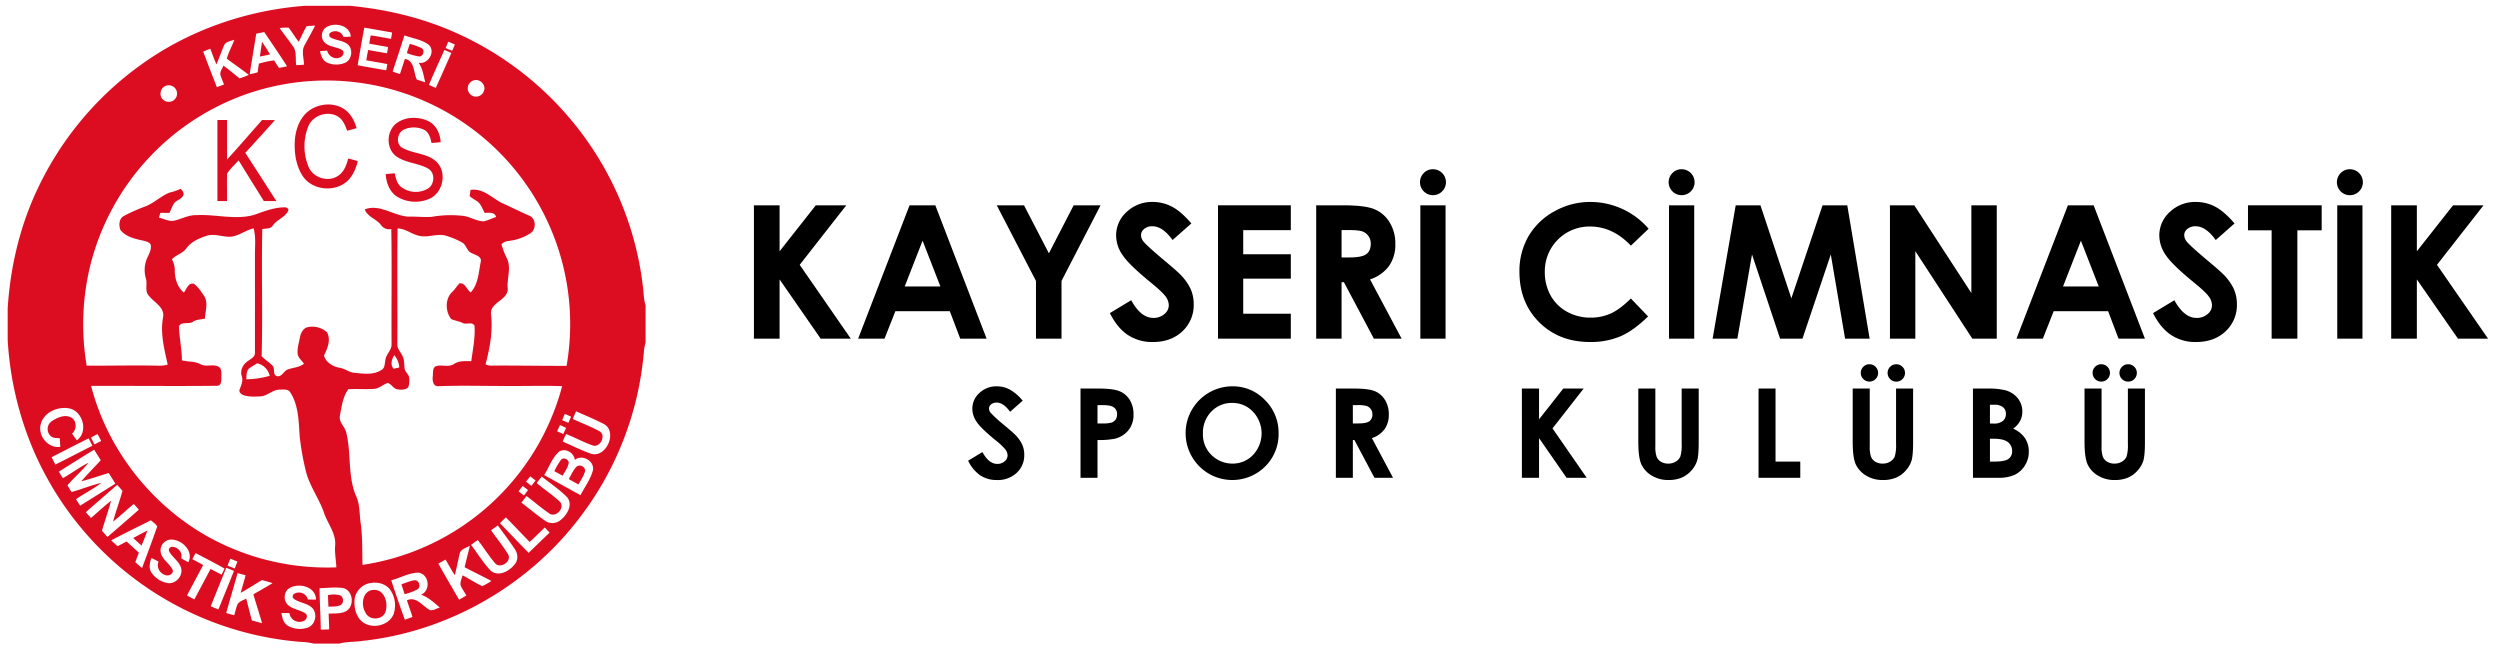 <?xml version="1.0" encoding="UTF-8"?> <svg xmlns="http://www.w3.org/2000/svg" xmlns:xlink="http://www.w3.org/1999/xlink" width="1300" height="338" viewBox="0 0 1300 338"><defs><clipPath id="clip-Kcs-logo"><rect width="1300" height="338"></rect></clipPath></defs><g id="Kcs-logo" clip-path="url(#clip-Kcs-logo)"><g id="Group_3" data-name="Group 3"><g id="Group_1" data-name="Group 1" transform="translate(-127.553 -232.12)"><path id="Path_1" data-name="Path 1" d="M263.833,253.872q2.16,3.21,4.153,6.525c-1.745.422-3.494.8-5.257,1.117C263.038,258.961,263.37,256.407,263.833,253.872Z" fill="#dc0d21"></path><path id="Path_2" data-name="Path 2" d="M340.648,254.949a31.531,31.531,0,0,1,6.093,2.176c1.95.995.918,4.426-1.185,4.358a28.23,28.23,0,0,1-6.439-1.768Q339.84,257.316,340.648,254.949Z" fill="#dc0d21"></path><path id="Path_3" data-name="Path 3" d="M285.3,292.57c4.739-6.134,14.213-8.033,20.86-3.966,3.613,2.231,5.68,6.193,6.83,10.15-1.636.491-3.29.932-4.949,1.336-.99-2.831-2.221-5.925-4.957-7.492-5.3-3.063-12.895-.437-15.216,5.216A27.969,27.969,0,0,0,288.051,319c2.394,5.566,10.087,7.992,15.176,4.634,3.144-1.971,4.552-5.643,5.379-9.091,1.686.386,3.345.872,4.994,1.381-1.041,4.112-2.79,8.3-6.2,11.009-6.356,4.962-16.684,4.026-21.773-2.335-3.567-4.785-4.83-10.91-4.843-16.78C280.745,302.462,281.94,296.864,285.3,292.57Z" fill="#dc0d21"></path><path id="Path_4" data-name="Path 4" d="M334.124,295.924c4.743-3.258,11.241-3.213,16.321-.755,4,2.036,6.029,6.58,6.252,10.9-1.582.15-3.167.282-4.748.409-.514-2.531-1.286-5.4-3.685-6.779a12.435,12.435,0,0,0-10.592-.227c-3.444,1.522-4.466,7.033-1.254,9.3,5.625,3.389,13.068,2.78,18.039,7.424,5.62,5.3,3.625,15.78-3.2,19.106a18.228,18.228,0,0,1-17.52-1.113c-3.7-2.563-5.348-7.152-5.607-11.5,1.563-.181,3.126-.331,4.694-.459.481,2.4,1.031,5.026,2.917,6.757a12.42,12.42,0,0,0,14.381,1.163c3.457-2.185,3.8-8.088.181-10.287-5.3-3.076-11.981-2.908-16.961-6.661C328.035,309,328.553,299.7,334.124,295.924Z" fill="#dc0d21"></path><path id="Path_5" data-name="Path 5" d="M240.606,294.533q2.494-.014,4.989,0c.023,6.848-.023,13.7.023,20.547,6.183-6.743,12.117-13.709,18.2-20.547,2.235-.009,4.471-.027,6.706.028-5.029,5.779-10.282,11.354-15.412,17.038,5.339,8.379,10.846,16.648,16.135,25.063-2.168.018-4.335.014-6.5.005-4.444-7-8.719-14.1-13.118-21.133-2.008,2.254-4.407,4.262-5.961,6.866-.232,4.743.032,9.514-.068,14.267q-2.494.014-4.989,0Q240.6,315.6,240.606,294.533Z" fill="#dc0d21"></path><path id="Path_6" data-name="Path 6" d="M419.368,471.128c1.363-1.513,4.311.113,3.88,2.067-.577,2.29-2,4.235-3.117,6.284-1.445-.768-2.881-1.559-4.312-2.345A34.036,34.036,0,0,1,419.368,471.128Z" fill="#dc0d21"></path><path id="Path_7" data-name="Path 7" d="M427.255,474.9c1.586-1.7,5.017,0,4.508,2.313-.632,2.494-2.209,4.6-3.431,6.824q-2.514-1.363-5-2.776C424.543,479.088,425.524,476.725,427.255,474.9Z" fill="#dc0d21"></path><path id="Path_8" data-name="Path 8" d="M196.823,511.889c2.454-1.336,4.9-2.681,7.411-3.908-.945,2.645-2,5.248-3.076,7.838Q198.935,513.917,196.823,511.889Z" fill="#dc0d21"></path><path id="Path_9" data-name="Path 9" d="M336.277,535.961c2.327-.745,4.576-1.858,7.029-2.122,2.254.014,3.276,3.563,1.332,4.748a31.146,31.146,0,0,1-6.661,2.513C337.422,539.383,336.841,537.674,336.277,535.961Z" fill="#dc0d21"></path><path id="Path_10" data-name="Path 10" d="M322.033,538.837c5.571-.14,7.465,7.016,5.993,11.36-1.458,4.493-8.569,4.743-10.437.449C314.981,546.516,316.108,538.91,322.033,538.837Z" fill="#dc0d21"></path><path id="Path_11" data-name="Path 11" d="M298.1,541.618a12.289,12.289,0,0,1,6.275.091c2.072.872,2.1,4.33.005,5.193-1.918.755-4.021.6-6.039.7C298.247,545.6,298.161,543.608,298.1,541.618Z" fill="#dc0d21"></path><path id="Path_12" data-name="Path 12" d="M286.356,235.12h23.073c18.87,1.827,37.571,6.184,54.919,13.936A166.431,166.431,0,0,1,431.985,304.1,164.7,164.7,0,0,1,461.9,381.431c.418,3.117.323,6.325,1.345,9.333V410.3a23.823,23.823,0,0,0-.868,4.717,164.8,164.8,0,0,1-34.141,87.266c-26.921,34.954-68.287,58.358-112.183,63.1-4.044.6-8.206.331-12.168,1.426H290.8a33.3,33.3,0,0,0-7.051-.918,165.836,165.836,0,0,1-138.4-98.738,171.009,171.009,0,0,1-13.8-58.332V392.331c1.35-20.628,5.993-41.115,14.6-59.949a166.844,166.844,0,0,1,54.187-66.206C225.33,247.965,255.582,237.4,286.356,235.12ZM297.8,245.966c-3.14,1.327-3.853,6.02-1.382,8.306,2.508,2.444,6.389,2.117,9.206,3.985,1.431,1.3-.023,3.594-1.659,3.871-2.753,1.018-5.62-.995-6.306-3.685-1.232.091-2.463.182-3.694.291.44,2.344,1.422,4.934,3.748,5.988a11.854,11.854,0,0,0,9.36.018c3.54-1.622,4.253-7.16,1.236-9.619-2.54-2.026-6.025-1.935-8.8-3.494a1.483,1.483,0,0,1-.005-2.6,4.549,4.549,0,0,1,6.693,2.335q1.887-.088,3.771-.209C309.524,245.421,302.241,243.671,297.8,245.966Zm-10.773-.241c-1.623,2.576-2.7,5.434-4.153,8.106-1.841-2.358-3.39-4.925-5.185-7.311a25.015,25.015,0,0,0-4.734.187c2.208,3.117,4.557,6.134,6.783,9.246,2.277,2.826,1.314,6.725,1.836,10.06q2.018-.109,4.044-.232c.018-3.29-1.386-6.811.191-9.933,1.9-3.453,3.821-6.9,5.611-10.418C289.955,245.493,288.487,245.589,287.029,245.725Zm29.947.768q-1.787,9.767-3.435,19.551c4.939.946,9.9,1.772,14.858,2.649.191-1.076.377-2.158.563-3.239-3.63-.741-7.293-1.3-10.932-1.977q.416-2.691.972-5.357c3.272.564,6.53,1.186,9.806,1.709q.292-1.623.563-3.254c-3.258-.581-6.516-1.149-9.773-1.726.181-1.459.44-2.9.731-4.339,3.544.509,7.047,1.235,10.582,1.808.178-1.095.364-2.186.536-3.281C326.627,248.174,321.806,247.3,316.976,246.493Zm-56.192,3.176c-1.081,7.011-2.3,14-3.385,21.015a24.112,24.112,0,0,0,4.153-.982q.287-2.248.623-4.494a49.494,49.494,0,0,1,7.91-1.69c.8,1.309,1.645,2.59,2.495,3.871a31.09,31.09,0,0,0,4.23-.818c-3.821-6-7.883-11.849-11.841-17.761Q262.863,249.179,260.784,249.669Zm77.075.859c-2.036,6.261-4.053,12.531-6.107,18.788,1.236.495,2.494.927,3.767,1.318.908-2.613,1.717-5.262,2.58-7.888,5.117.849,4.412,7.092,6.2,10.764,1.458.463,2.917.94,4.38,1.395-.877-3.467-1.318-7.2-3.476-10.169,4.871,1.068,8.992-5.6,5.42-9.237C346.941,252.663,342.13,252.1,337.859,250.528Zm-93.841,5.3c-1.367,3.222-2.508,6.53-3.889,9.742-1.241-2.631-2.14-5.407-3.24-8.1-1.231.473-2.463.954-3.685,1.45q3.5,9.29,7.12,18.542,1.867-.681,3.712-1.413c-.559-1.495-1.213-2.958-1.722-4.466-.727-1.9.764-3.644,1.454-5.312,2.876,2.086,5.594,4.38,8.356,6.611,1.627-.518,3.217-1.127,4.785-1.795-3.676-2.989-7.67-5.556-11.419-8.446.954-3.426,2.7-6.543,3.967-9.855C247.553,253.513,244.872,253.649,244.018,255.83Zm116.65-2.053c-.491,1.1-.954,2.208-1.381,3.33,1.131.495,2.271.963,3.421,1.422.45-1.086.909-2.167,1.363-3.253Q362.374,254.512,360.668,253.777Zm-10.092,22.5q1.793.8,3.59,1.576,4.1-9.064,8.1-18.174-1.806-.825-3.626-1.6C355.92,264.132,353.157,270.166,350.576,276.277Zm23.3-2.354a4.318,4.318,0,1,0,5.4,5.248C380.283,276.068,376.921,272.869,373.872,273.923Zm-114.819,6a127.123,127.123,0,0,0-84.576,90.333,128.892,128.892,0,0,0-1.863,52c12.364.091,24.727-.25,37.086.018a15.468,15.468,0,0,0,5.043-.563c-1.713-7.988-3.912-16.1-2.444-24.336,1.172-5.375-4.462-7.819-7.229-11.345-2.39-2.377-.836-5.939-1.581-8.838a15.494,15.494,0,0,1,.345-10.291c.972-2.408,2.663-4.871,2.072-7.588-.818-1.49-2.713-1.722-4.2-2.127-4.135-.867-8.688-1.981-11.486-5.4-1.032-2.454-.809-6.166,1.912-7.438a86.026,86.026,0,0,1,10.7-4.775c4.743-1.722,8.346-5.557,13.049-7.366a25.4,25.4,0,0,0,5.616-1.917c.791.913,1.968,2.031,1.368,3.362-.918,2.29-3.9,2.5-5.048,4.589a48.85,48.85,0,0,0-2.108,4.571h-4.753c-.259.814-.514,1.631-.773,2.449,2.768.682,5.544,2.318,8.465,1.491,3.672-.959,7.161-2.872,11.05-2.749,10.019-.577,20.211,2.662,30.071-.168,5.12-1.813,10.318-3.9,15.839-3.9.968-.064,2.444.777,1.749,1.89-1.681,3.421-5.825,4.489-7.942,7.56-1.145,1.9-3.6,1.463-5.471,1.85-.5,22.032.291,44.091-.35,66.115,1.713,1.858,3.962,3.107,5.684,4.952,1.468,1.5-.131,4.639,2.286,5.425,2.653.537,3.558-2.894,5.825-3.58,2.772-.886,5.861-1.027,8.238-2.908-1.209-1.668-3.072-3.09-3.326-5.257-.2-2.885.717-5.68,1.231-8.483.436-2.154,1.554-4.6,3.867-5.216a11.406,11.406,0,0,1,10.177,2.617c2.181,3.917.264,8.415-1.549,12.059.9,3.6,4.639,5.816,8.115,6.411,2.772.354,4.966,2.476,7.783,2.608,4.658.486,9.86,1.254,14-1.486,1.9-1.04,1.618-3.467,2.04-5.275.4-2.862,3.1-4.843,3.2-7.779-.122-20.069.187-40.134-.136-60.2a5.21,5.21,0,0,1-5.175-1.849c-2.327-3.39-7.125-4.321-8.629-8.388,7.7-2.985,14.885,3.249,22.46,3.758,4.062-.1,8.124.363,12.177.15a56.862,56.862,0,0,1,16.357-.55c3.767.395,7.056,2.817,10.882,2.858,2.208-.513,4.271-1.536,6.42-2.263-.7-2.676-3.767-2.244-5.893-2.1-1.313-2.24-2.072-5.108-4.516-6.421a38.387,38.387,0,0,1-3.335-2.258c.131-1.1.286-2.2.449-3.294,6.375-1.045,11.055,4.048,16.208,6.779,4.816,2.1,9.5,4.512,14.317,6.611,3.617,1.409,3.78,7.111.645,9.133a26.2,26.2,0,0,1-11.909,4.062,6.884,6.884,0,0,0-3.2,1.631,43.1,43.1,0,0,0,3.09,7.87c2.031,4.948-.364,10.273.218,15.394-.127,5.97-8.733,6.765-8.769,12.686,1.163,8.883-.491,17.888-2.781,26.462,1.5,1.009,3.349.668,5.048.713,12.363-.045,24.722.182,37.081.141a126.664,126.664,0,0,0-163.118-142.43Zm-45.109-3.235c-3.108.908-4.012,5.457-1.4,7.42a4.319,4.319,0,1,0,1.4-7.42Zm34.382,78.442c-4.394.6-8.783-1.741-13.145-.464-3.976,1.327-8.147,3.058-10.7,6.561-1.858,2.726-5.421,3.317-7.538,5.78a11.283,11.283,0,0,1,1.5,5.343c-.086,4.362,1.218,9.047,4.712,11.9,1.408-1.727,2.262-5.207,5.1-4.6,2.372,1.573,3.853,4.112,5.453,6.4,2.249,3.571.563,7.883.381,11.759-2.131.513-4.462.372-6.32,1.713-2.149,1.363-5.97-.386-7.179,2.349.218,5.884,1.5,11.709,1.554,17.62,3.19.9,6.716.364,9.692,2.036,3.035,1.7,6.879-.486,9.782,1.567,1.481,1.432.9,3.74,1.036,5.585.018,1.5-.091,3.88-2.035,4.057-21.9.232-43.8-.009-65.7.041,9.728,37.735,37.939,70.045,74,84.8a127.483,127.483,0,0,0,53.538,9.565c-.159-3.894-1.009-7.761-.6-11.669.359-6.075-3.826-10.977-5.734-16.439-2.363-7.11-6.975-13.244-9.133-20.437a131.581,131.581,0,0,1-3.621-19.888c-.514-7.642-.573-15.857-4.858-22.527-1.2-1.931-3.78-1.463-5.7-1.45-3.662.082-6.279,3.394-9.932,3.513-2.84.131-5.775.3-8.515-.582-1.145-.345-2.372-1.277-2.336-2.59.827-2.381,2.163-4.98,1.191-7.524-.877-2.89.709-6.043,3.162-7.62,1.486-1.181,3.853-2.14,3.74-4.394q.014-25.687,0-51.384c.023-4.426.514-8.942-.691-13.268C255.541,351.77,252.269,354.373,248.326,355.128Zm85.957-4.217c-.287,20.174.022,40.352-.123,60.531.068,2.272,1.89,3.9,2.735,5.893.982,1.963.768,4.212,1.045,6.325.218,1.926,2.24,3.071,2.381,5.025a11.674,11.674,0,0,1-.44,4.785c-1.468,1.472-3.785,1.422-5.689,1.1-2.117-.318-3-2.7-4.971-3.322-2.458.745-4.385,2.813-7.015,3.067-4.489.364-9-.1-13.495.2-2.94,3.984-3.5,9.033-4.412,13.749-.659,3.271,2.381,5.525,3.212,8.428,2.817,10.864.705,22.619,5.1,33.137,2.091,4.308,1.818,9.156,2.409,13.781,1.131,7.366.813,14.835,1.026,22.255a126.842,126.842,0,0,0,103.828-92.95c-9.319-.313-18.643-.022-27.966-.086-12.277.05-24.559-.368-36.831.127-2.463-.182-2.718-3.244-2.49-5.161.281-1.777-.341-4.458,1.763-5.294,3.057-.9,6.529.786,9.36-1.163,2.649-1.745,5.893-1.4,8.9-1.408.818-6.116,2.113-12.268,1.69-18.457-1.254-2.272-4.216-.391-6.124-1.377s-4.108-1.181-6.039-2.085c-3.022-3.994-3.221-10.4.5-14.045,1.463-1.34,2.476-3.08,3.848-4.5,3.054-.4,3.735,3.312,5.848,4.707,4.03-4.389,4.089-10.632,5.257-16.144.4-2.712-2.985-3.289-4.771-4.33-2.581-.909-2.667-4.262-4.975-5.475a39.665,39.665,0,0,0-8.633-3.6c-4.553-1.182-9.169,1.213-13.727.118C341.593,353.9,338.377,350.97,334.283,350.911Zm-2.031,72.967q1.465-.348,2.939-.682a10.7,10.7,0,0,0-2.617-6.356C331.22,418.907,330.371,421.842,332.252,423.878Zm-71-2.863c-1.436,1.073-3.131,1.772-4.471,2.972-1.177,1.508-1.009,3.549-1.15,5.348a44.832,44.832,0,0,0,12.159-1.79A8.663,8.663,0,0,0,261.257,421.015Zm-112.6,32.038c-1.341,5.952,4.071,12.3,10.241,11.445q-.083-2.241-.236-4.471c-1.672-.136-3.64.019-4.9-1.313a4.967,4.967,0,0,1,.7-7.579c2.963-1.944,7.07-3.821,10.424-1.731,2.735,1.913,2.553,6.08.163,8.206.8,1.159,1.6,2.317,2.426,3.462,6.13-4.289,3.258-14.871-3.671-16.539C157.716,443.239,150.037,446.542,148.656,453.053Zm278.454-7.038c-.582,1.313-1.154,2.631-1.7,3.962,4.694,2.2,9.583,4,14.117,6.529,3.367,2.358-.113,8.742-3.939,7.188-4.671-1.663-9.037-4.048-13.649-5.861-.659,1.263-1.241,2.572-1.772,3.9,4.748,2.081,9.4,4.4,14.276,6.175,8.2,3.122,14.758-11.564,6.852-15.439C436.665,450.1,431.867,448.1,427.11,446.015Zm-5.861,1.345q-.7,1.622-1.377,3.248c1.068.477,2.14.941,3.226,1.391.463-1.077.931-2.154,1.4-3.231C423.416,448.287,422.335,447.814,421.249,447.36Zm-2.513,5.793q-.756,1.608-1.472,3.239,1.594.717,3.2,1.409.742-1.588,1.45-3.181Q420.329,453.872,418.736,453.153Zm-243.873,6.488q.886,1.773,1.8,3.54,1.765-.846,3.49-1.759-.9-1.812-1.854-3.589Q176.564,458.7,174.863,459.641ZM154.4,469.846c.623,1.286,1.268,2.567,1.922,3.844,6.47-3.18,12.845-6.543,19.284-9.782q-.94-1.942-1.936-3.844C167.207,463.24,160.824,466.579,154.4,469.846Zm3.753,7.556q1.029,1.7,2.1,3.372c4.5-2.549,8.66-5.689,13.277-8.042-3.276,4.225-7.434,7.66-10.882,11.736a40.407,40.407,0,0,0,2.126,3.526c5.2-1.491,10.232-3.544,15.5-4.789-4.18,3.158-8.874,5.547-13.2,8.487q1.05,1.7,2.154,3.376c6.116-3.8,12.231-7.592,18.306-11.454-1.131-1.845-2.285-3.681-3.435-5.512-4.78,1.381-9.469,3.067-14.285,4.326,3.221-3.8,6.784-7.3,10.132-10.982-1.154-1.836-2.294-3.676-3.453-5.507Q167.289,471.609,158.156,477.4ZM418.091,467.12c-3.513,3.29-5.085,8.011-7.543,12.05,6.289,3.489,12.559,7.015,18.893,10.432,2.181-4.384,5.352-8.387,6.5-13.217.55-4.771-5.784-8.17-9.506-5.121C426.092,467.443,421.326,464.753,418.091,467.12Zm-17,15.444q1.377,1.1,2.762,2.2,1.119-1.391,2.213-2.8-1.383-1.077-2.781-2.131Q402.169,481.183,401.093,482.564Zm8.178-2.64q-1.342,1.677-2.639,3.394c3.993,3.353,8.4,6.225,12.172,9.828,2.6,3.108-2.208,8.333-5.58,6.012-4.1-2.822-7.883-6.1-11.863-9.092q-1.369,1.683-2.654,3.426c4.049,3.13,7.979,6.429,12.187,9.341a6.614,6.614,0,0,0,8.1-.227c3.376-2.649,6.634-7.842,3.522-11.863C418.513,486.676,413.715,483.482,409.271,479.924ZM172.2,498.467c.877,1,1.759,2,2.645,3,3.512-2.953,6.824-6.147,10.473-8.942-1.409,5.239-3.226,10.351-4.735,15.558.932,1.1,1.877,2.194,2.849,3.262q8.186-7.047,16.3-14.172c-.849-1.026-1.726-2.031-2.621-3.017-3.64,3.013-7.061,6.289-10.769,9.22,1.459-5.38,3.4-10.614,4.894-15.985-.891-1.072-1.8-2.122-2.749-3.144C183.06,489,177.562,493.655,172.2,498.467Zm227.148-13.636c-.727.914-1.45,1.831-2.159,2.763.927.727,1.863,1.454,2.8,2.172q1.1-1.391,2.135-2.831C401.2,486.231,400.275,485.526,399.344,484.831Zm-11.8,19.356c4.952,5.144,9.882,10.31,14.894,15.4q5.453-5.268,10.9-10.528c-.827-.9-1.668-1.776-2.536-2.626-2.594,2.513-5.152,5.066-7.829,7.5-4.134-4.244-8.187-8.565-12.367-12.759C389.561,502.147,388.543,503.156,387.544,504.187Zm-202.18,8.9c1.1,1.054,2.226,2.076,3.38,3.067q2.312-1.262,4.662-2.445c2.077,1.986,4.271,3.84,6.366,5.812q-.94,2.439-1.858,4.889c1.135,1.072,2.294,2.122,3.489,3.13,2.649-7.211,5.416-14.39,7.9-21.655-.749-1.345-2.18-2.167-3.271-3.221C199.127,506.1,192.2,509.513,185.364,513.084Zm197.572-5.216c2.895,4.28,6.28,8.228,8.92,12.677,1.817,3.635-4.149,7.492-6.807,4.507-3.267-3.849-5.97-8.133-9.042-12.141q-1.771,1.24-3.5,2.545c3.444,4.525,6.4,9.482,10.377,13.567,4.249,3.226,9.778-.086,12.523-3.726,1.749-2.258,1.381-5.461-.191-7.706-2.79-4.18-5.839-8.188-8.783-12.254Q384.656,506.564,382.936,507.868ZM211.163,519.509c.85,3.812,4.8,5.716,6.256,9.173.3,2.113-2.5,3.263-4.166,2.354A5.247,5.247,0,0,1,210,524.148c-1.227-.659-2.468-1.291-3.731-1.868-.777,2.3-1.426,4.98-.168,7.252a12.807,12.807,0,0,0,8.674,5.793c4.135.614,8.056-3.748,6.961-7.792-1-3.508-4.421-5.453-6.129-8.529a1.649,1.649,0,0,1,1.4-2.526c3.012-.014,5.666,2.922,4.77,5.952,1.214.714,2.44,1.413,3.694,2.063,2.895-5.661-2.985-11.468-8.483-11.795A5.634,5.634,0,0,0,211.163,519.509Zm155.393.554c-.84,3.7-1.544,7.438-2.517,11.109-1.763-2.59-3.176-5.393-4.8-8.069q-1.881,1.029-3.739,2.1c3.512,6.307,7.183,12.523,10.795,18.775,1.259-.723,2.509-1.459,3.744-2.222-.976-1.836-2.308-3.5-3.026-5.457-.19-1.749.659-3.38,1.114-5.021,3.425,1.831,6.67,3.994,10.2,5.643a38.144,38.144,0,0,0,4.739-2.7c-4.6-2.454-9.3-4.716-13.918-7.138.859-3.74,1.872-7.443,2.749-11.182C369.991,517.037,367.133,517.6,366.556,520.063ZM227.57,522.871c1.854,1.045,3.749,2.017,5.621,3.031-2.749,5.316-5.625,10.568-8.406,15.866,1.267.7,2.549,1.386,3.848,2.036q4.233-7.906,8.415-15.84c1.9.982,3.771,2.013,5.684,2.967a34.058,34.058,0,0,0,1.581-3.157c-4.952-2.831-10.023-5.435-15.08-8.061C228.674,520.763,228.12,521.812,227.57,522.871Zm18.334,3.394c1.227.5,2.453.995,3.689,1.477q.736-1.793,1.436-3.594-1.841-.771-3.685-1.518C246.8,523.816,246.326,525.029,245.9,526.265Zm-.7,1.118c-2.681,6.679-5.43,13.326-8.06,20.024,1.317.554,2.649,1.09,3.984,1.617q4.1-10,8.1-20.037C247.894,528.423,246.554,527.892,245.2,527.383Zm5.889,2.776c-1.941,6.915-3.985,13.8-5.912,20.724,1.382.413,2.767.8,4.158,1.172.618-1.886.94-3.867,1.722-5.689,1-1.6,2.958-2.113,4.53-2.953.99,3.757,1.913,7.538,2.912,11.295,1.768.509,3.535,1.023,5.321,1.495-1.39-5.048-3.09-10.005-4.512-15.039,3.322-1.931,6.7-3.772,9.96-5.793-1.8-.614-3.621-1.136-5.453-1.623-3.721,2.168-7.31,4.549-11.068,6.652.745-3.071,1.745-6.07,2.508-9.128C253.878,530.868,252.488,530.5,251.093,530.159ZM331,533.871q3.36,10.305,7.057,20.5,1.976-.7,3.953-1.4c-.773-2.949-1.977-5.757-2.836-8.679,4.912-2.29,8.152,3.126,12.005,5.1,1.758.268,3.416-.836,5.048-1.377-2.986-2.526-5.912-5.33-9.687-6.634,5.148-2.267,4.18-10.714-1.423-11.491C340.18,530,335.719,532.622,331,533.871Zm-9.814,1.318a9.95,9.95,0,0,0-9.183,7.983c-.472,3.971.255,8.4,3.031,11.436,4.721,5.03,14.394,3.372,17.134-2.98a14.224,14.224,0,0,0-1.386-12.327C328.812,536.125,324.786,534.725,321.188,535.189Zm-42.851,2.59c-3.167,1.622-3.658,6.384-1.146,8.792,2.5,2.462,6.28,2.594,9.124,4.471,1.622,1.081.6,3.58-1.031,4.071a5.28,5.28,0,0,1-7.234-4.208c-1.381,0-2.758,0-4.134.019.354,2.426,1.017,5.166,3.244,6.556a12.6,12.6,0,0,0,10.514.945c3.994-1.467,5.193-7.438,2.072-10.323-2.645-2.485-6.62-2.49-9.456-4.648a1.607,1.607,0,0,1,.555-2.717,4.8,4.8,0,0,1,6.811,3.089c1.4.068,2.812.1,4.221.087C291.79,537.265,283.339,535.089,278.337,537.779Zm15.384.2c.064,7.188.532,14.371.646,21.564,1.449-.027,2.9-.082,4.348-.141-.036-2.731-.191-5.457-.268-8.188,3.089-.19,6.434.209,9.237-1.376,4.262-2.663,3.494-10.437-1.445-11.873C302.1,537.265,297.883,537.9,293.721,537.979Z" fill="#dc0d21"></path></g><g id="Group_2" data-name="Group 2" transform="translate(6 -12.099)"><path id="Path_25" data-name="Path 25" d="M189.887,471.746h13.341v23.908l18.822-23.908h15.855L213.686,502.7l26.572,38.4H224.6l-21.377-30.811v30.811H189.887Z" transform="translate(196.158 -352.889)"></path><path id="Path_26" data-name="Path 26" d="M230.054,471.746h13.389l26.669,69.347H256.4l-5.429-14.285h-28.3l-5.643,14.285H203.312Zm6.773,18.39-9.3,23.8h18.552Z" transform="translate(236.923 -352.889)"></path><path id="Path_27" data-name="Path 27" d="M221.169,471.746h14.168L248.278,496.7l12.876-24.949h13.991l-20.3,39.319v30.027H241.557V511.065Z" transform="translate(291.146 -352.889)"></path><path id="Path_28" data-name="Path 28" d="M278.121,482.487l-9.776,8.63q-5.153-7.169-10.487-7.169a6.36,6.36,0,0,0-4.246,1.393,4.037,4.037,0,0,0-1.659,3.136,5.366,5.366,0,0,0,1.183,3.3q1.611,2.077,9.684,8.913,7.55,6.315,9.159,7.964a27.665,27.665,0,0,1,5.692,7.754,19.433,19.433,0,0,1,1.675,8.085,18.548,18.548,0,0,1-5.9,14.1q-5.9,5.564-15.387,5.558a22.86,22.86,0,0,1-12.9-3.629q-5.5-3.627-9.417-11.407l11.1-6.7q5.007,9.2,11.52,9.2a8.474,8.474,0,0,0,5.712-1.982,5.879,5.879,0,0,0,2.317-4.573,7.878,7.878,0,0,0-1.752-4.71q-1.744-2.361-7.693-7.213-11.335-9.24-14.64-14.265a18.064,18.064,0,0,1-3.306-10.015,16.365,16.365,0,0,1,5.5-12.372,19.038,19.038,0,0,1,13.567-5.167,21.309,21.309,0,0,1,9.885,2.41Q272.644,476.121,278.121,482.487Z" transform="translate(335.384 -354.201)"></path><path id="Path_29" data-name="Path 29" d="M249.671,471.746h37.858v12.921H262.781V497.2h24.748v12.683H262.781v18.241h24.748v12.965H249.671Z" transform="translate(377.692 -352.889)"></path><path id="Path_30" data-name="Path 30" d="M262.32,471.746H276.3q11.486,0,16.364,2.05a16.786,16.786,0,0,1,7.839,6.814,20.84,20.84,0,0,1,2.967,11.266,19.159,19.159,0,0,1-3.278,11.431,19.83,19.83,0,0,1-9.873,6.955l16.429,30.831h-14.43l-15.593-29.369h-1.207v29.369h-13.2Zm13.2,27.109h4.137q6.3,0,8.666-1.659t2.374-5.486a6.694,6.694,0,0,0-1.175-3.944,6.524,6.524,0,0,0-3.148-2.418q-1.974-.733-7.233-.731h-3.621Z" transform="translate(416.101 -352.889)"></path><path id="Path_31" data-name="Path 31" d="M282.437,467.1a6.746,6.746,0,1,1-4.767,1.974A6.531,6.531,0,0,1,282.437,467.1Zm-6.555,18.758h13.1V555.2h-13.1Z" transform="translate(456.704 -367)"></path><path id="Path_32" data-name="Path 32" d="M355.678,485.248l-9.231,8.8q-9.421-9.954-21.2-9.954A23.216,23.216,0,0,0,301.7,507.638a24.739,24.739,0,0,0,3.015,12.319,21.607,21.607,0,0,0,8.525,8.444,24.764,24.764,0,0,0,12.243,3.068,25.223,25.223,0,0,0,10.507-2.148q4.753-2.15,10.454-7.81l8.949,9.336q-7.683,7.5-14.519,10.4a39.623,39.623,0,0,1-15.6,2.9q-16.178,0-26.471-10.248t-10.3-26.286a35.985,35.985,0,0,1,4.686-18.431,34.905,34.905,0,0,1,13.441-12.965,37.849,37.849,0,0,1,18.834-4.9,39.959,39.959,0,0,1,30.213,13.934Z" transform="translate(495.605 -354.201)"></path><path id="Path_33" data-name="Path 33" d="M314.467,467.1a6.746,6.746,0,1,1-4.763,1.974A6.533,6.533,0,0,1,314.467,467.1Zm-6.555,18.758h13.106V555.2H307.912Z" transform="translate(553.976 -367)"></path><path id="Path_34" data-name="Path 34" d="M325.395,471.746h12.86l16.073,48.373,16.223-48.373h12.856l11.633,69.347H382.273L374.838,497.3l-14.729,43.792H348.471l-14.6-43.792-7.617,43.792H313.39Z" transform="translate(571.174 -352.889)"></path><path id="Path_35" data-name="Path 35" d="M336.234,471.746H348.9l29.672,45.632V471.746h13.2v69.347h-12.7l-29.636-45.487v45.487h-13.2Z" transform="translate(640.54 -352.889)"></path><path id="Path_36" data-name="Path 36" d="M379.275,471.746h13.389l26.669,69.347H405.617l-5.429-14.285h-28.3l-5.643,14.285H352.533Zm6.773,18.39-9.3,23.8H395.3Z" transform="translate(690.032 -352.889)"></path><path id="Path_37" data-name="Path 37" d="M412.51,482.487l-9.773,8.63q-5.152-7.169-10.491-7.169A6.367,6.367,0,0,0,388,485.341a4.044,4.044,0,0,0-1.655,3.136,5.386,5.386,0,0,0,1.179,3.3q1.611,2.077,9.683,8.913,7.55,6.315,9.163,7.964a27.739,27.739,0,0,1,5.691,7.754,19.429,19.429,0,0,1,1.675,8.085,18.537,18.537,0,0,1-5.9,14.1q-5.9,5.564-15.387,5.558a22.847,22.847,0,0,1-12.9-3.629q-5.5-3.627-9.421-11.407l11.1-6.7q5,9.2,11.52,9.2a8.489,8.489,0,0,0,5.712-1.982,5.891,5.891,0,0,0,2.317-4.573,7.878,7.878,0,0,0-1.752-4.71q-1.744-2.361-7.7-7.213-11.334-9.24-14.64-14.265a18.089,18.089,0,0,1-3.3-10.015,16.361,16.361,0,0,1,5.5-12.372,19.051,19.051,0,0,1,13.567-5.167,21.325,21.325,0,0,1,9.889,2.41Q407.037,476.121,412.51,482.487Z" transform="translate(743.456 -354.201)"></path><path id="Path_38" data-name="Path 38" d="M382.356,471.746h38.323v13.009H408.044v56.337H394.655V484.755h-12.3Z" transform="translate(780.589 -352.889)"></path><path id="Path_39" data-name="Path 39" d="M400.557,467.1a6.753,6.753,0,1,1-4.763,1.974A6.53,6.53,0,0,1,400.557,467.1ZM394,485.857h13.106V555.2H394Z" transform="translate(815.375 -367)"></path><path id="Path_40" data-name="Path 40" d="M400.807,471.746h13.341v23.908l18.826-23.908h15.851L424.61,502.7l26.568,38.4H435.529l-21.381-30.811v30.811H400.807Z" transform="translate(836.615 -352.889)"></path><path id="Path_41" data-name="Path 41" d="M215.159,502.705l-6.541,5.774q-3.447-4.792-7.016-4.793a4.241,4.241,0,0,0-2.841.932,2.7,2.7,0,0,0-1.11,2.1,3.6,3.6,0,0,0,.791,2.209,60.345,60.345,0,0,0,6.479,5.963q5.051,4.225,6.127,5.328a18.462,18.462,0,0,1,3.808,5.188,12.991,12.991,0,0,1,1.121,5.409,12.4,12.4,0,0,1-3.945,9.43,14.392,14.392,0,0,1-10.294,3.719,15.313,15.313,0,0,1-8.634-2.425,19.2,19.2,0,0,1-6.3-7.634l7.424-4.477q3.35,6.149,7.707,6.152a5.672,5.672,0,0,0,3.821-1.329,3.932,3.932,0,0,0,1.55-3.057,5.261,5.261,0,0,0-1.172-3.154,33.744,33.744,0,0,0-5.147-4.823q-7.583-6.182-9.795-9.544a12.113,12.113,0,0,1-2.212-6.7,10.95,10.95,0,0,1,3.681-8.28,12.746,12.746,0,0,1,9.076-3.454,14.279,14.279,0,0,1,6.614,1.61A24.057,24.057,0,0,1,215.159,502.705Z" transform="translate(310.634 -282.251)"></path><path id="Path_42" data-name="Path 42" d="M208.441,495.665h9.365q7.6,0,10.961,1.4a11.166,11.166,0,0,1,5.3,4.542A14.038,14.038,0,0,1,236,509.132a12.611,12.611,0,0,1-2.538,8.074,13.156,13.156,0,0,1-6.889,4.478,39.671,39.671,0,0,1-9.3.724v19.651h-8.831Zm8.831,18.134h2.806a15.182,15.182,0,0,0,4.6-.473,4.087,4.087,0,0,0,2.033-1.566,4.578,4.578,0,0,0,.743-2.644,4.222,4.222,0,0,0-2.082-3.924q-1.515-.915-5.614-.918h-2.49Z" transform="translate(347.428 -281.516)"></path><path id="Path_43" data-name="Path 43" d="M252.927,495.233a23.035,23.035,0,0,1,16.932,7.127,23.718,23.718,0,0,1,7.086,17.378,23.466,23.466,0,0,1-6.989,17.191,24.234,24.234,0,0,1-34.323-.189,24.379,24.379,0,0,1,17.294-41.507Zm-.092,8.642A14.567,14.567,0,0,0,242,508.352a15.593,15.593,0,0,0-4.388,11.385,14.844,14.844,0,0,0,5.525,12.177,15.167,15.167,0,0,0,9.851,3.5,14.388,14.388,0,0,0,10.7-4.542,16.362,16.362,0,0,0-.032-22.406A14.5,14.5,0,0,0,252.835,503.875Z" transform="translate(381.916 -282.251)"></path><path id="Path_44" data-name="Path 44" d="M257.61,495.665h9.352q7.688,0,10.948,1.372a11.23,11.23,0,0,1,5.247,4.556,13.982,13.982,0,0,1,1.985,7.54,12.843,12.843,0,0,1-2.193,7.648,13.279,13.279,0,0,1-6.605,4.653l10.991,20.626H277.68l-10.432-19.651h-.807v19.651H257.61Zm8.831,18.134h2.765q4.213,0,5.8-1.107a4.156,4.156,0,0,0,1.585-3.67,4.5,4.5,0,0,0-.783-2.641,4.366,4.366,0,0,0-2.109-1.615,15.957,15.957,0,0,0-4.839-.491h-2.42Z" transform="translate(431.04 -281.516)"></path><path id="Path_45" data-name="Path 45" d="M293.428,495.665h8.925v15.992l12.6-15.992h10.6l-16.2,20.707,17.775,25.687h-10.47l-14.3-20.615v20.615h-8.925Z" transform="translate(491.949 -281.516)"></path><path id="Path_46" data-name="Path 46" d="M315.847,495.665h8.863v30a15.6,15.6,0,0,0,.675,5.485,5.457,5.457,0,0,0,2.241,2.568,7.053,7.053,0,0,0,3.77.961,7.326,7.326,0,0,0,4.018-1.072,5.624,5.624,0,0,0,2.333-2.725,20.134,20.134,0,0,0,.645-6.319v-28.9h8.866v27.661q0,7-.791,9.714a13.755,13.755,0,0,1-3.008,5.234,14.016,14.016,0,0,1-5.126,3.738,17.387,17.387,0,0,1-6.751,1.212,16.339,16.339,0,0,1-8.785-2.314,13.526,13.526,0,0,1-5.344-5.8q-1.6-3.488-1.607-11.78Z" transform="translate(530.073 -281.516)"></path><path id="Path_47" data-name="Path 47" d="M339,495.665h8.831v37.972H360.7v8.423H339Z" transform="translate(569.444 -281.516)"></path><path id="Path_48" data-name="Path 48" d="M357.13,503.628h8.863v30a15.583,15.583,0,0,0,.678,5.485,5.457,5.457,0,0,0,2.241,2.568,7.037,7.037,0,0,0,3.767.961,7.335,7.335,0,0,0,4.021-1.072,5.626,5.626,0,0,0,2.333-2.725,20.218,20.218,0,0,0,.645-6.319v-28.9h8.863V531.29q0,7-.788,9.714a13.763,13.763,0,0,1-3.011,5.233,13.983,13.983,0,0,1-5.123,3.738,17.41,17.41,0,0,1-6.754,1.212,16.328,16.328,0,0,1-8.782-2.314,13.531,13.531,0,0,1-5.347-5.8q-1.6-3.488-1.607-11.78Zm8.706-12.647a4.513,4.513,0,1,1-3.189,1.323A4.378,4.378,0,0,1,365.836,490.982Zm13.97,0a4.526,4.526,0,1,1,0,9.052,4.526,4.526,0,0,1,0-9.052Z" transform="translate(600.275 -289.479)"></path><path id="Path_49" data-name="Path 49" d="M380.285,542.059V495.665h7.291a37.849,37.849,0,0,1,9.284.821,12.463,12.463,0,0,1,6.633,4.1,10.783,10.783,0,0,1,2.463,7.067,10.273,10.273,0,0,1-1.121,4.81,12.22,12.22,0,0,1-3.64,4.053,14.509,14.509,0,0,1,6.181,4.969,12.56,12.56,0,0,1,1.953,7.048,13.129,13.129,0,0,1-2.017,7.124,12.9,12.9,0,0,1-5.212,4.812,20,20,0,0,1-8.806,1.593Zm8.831-37.974v9.778h1.931a7.185,7.185,0,0,0,4.8-1.356,4.632,4.632,0,0,0,1.569-3.692,4.326,4.326,0,0,0-1.491-3.454,6.817,6.817,0,0,0-4.526-1.277Zm0,17.664v11.888h2.212q5.505,0,7.418-1.388a4.673,4.673,0,0,0,1.912-4.037,5.656,5.656,0,0,0-2.247-4.729q-2.244-1.734-7.461-1.734Z" transform="translate(639.65 -281.516)"></path><path id="Path_50" data-name="Path 50" d="M401.768,503.628h8.866v30a15.6,15.6,0,0,0,.675,5.485,5.457,5.457,0,0,0,2.241,2.568,7.053,7.053,0,0,0,3.77.961,7.326,7.326,0,0,0,4.018-1.072,5.625,5.625,0,0,0,2.333-2.725,20.214,20.214,0,0,0,.646-6.319v-28.9h8.866V531.29q0,7-.791,9.714a13.788,13.788,0,0,1-3.008,5.233,14.013,14.013,0,0,1-5.126,3.738,17.4,17.4,0,0,1-6.751,1.212,16.331,16.331,0,0,1-8.785-2.314,13.547,13.547,0,0,1-5.347-5.8q-1.6-3.488-1.607-11.78Zm8.706-12.647a4.518,4.518,0,1,1-3.187,1.323A4.378,4.378,0,0,1,410.474,490.982Zm13.97,0a4.522,4.522,0,1,1-3.184,1.323A4.34,4.34,0,0,1,424.444,490.982Z" transform="translate(676.182 -289.479)"></path></g></g></g></svg> 